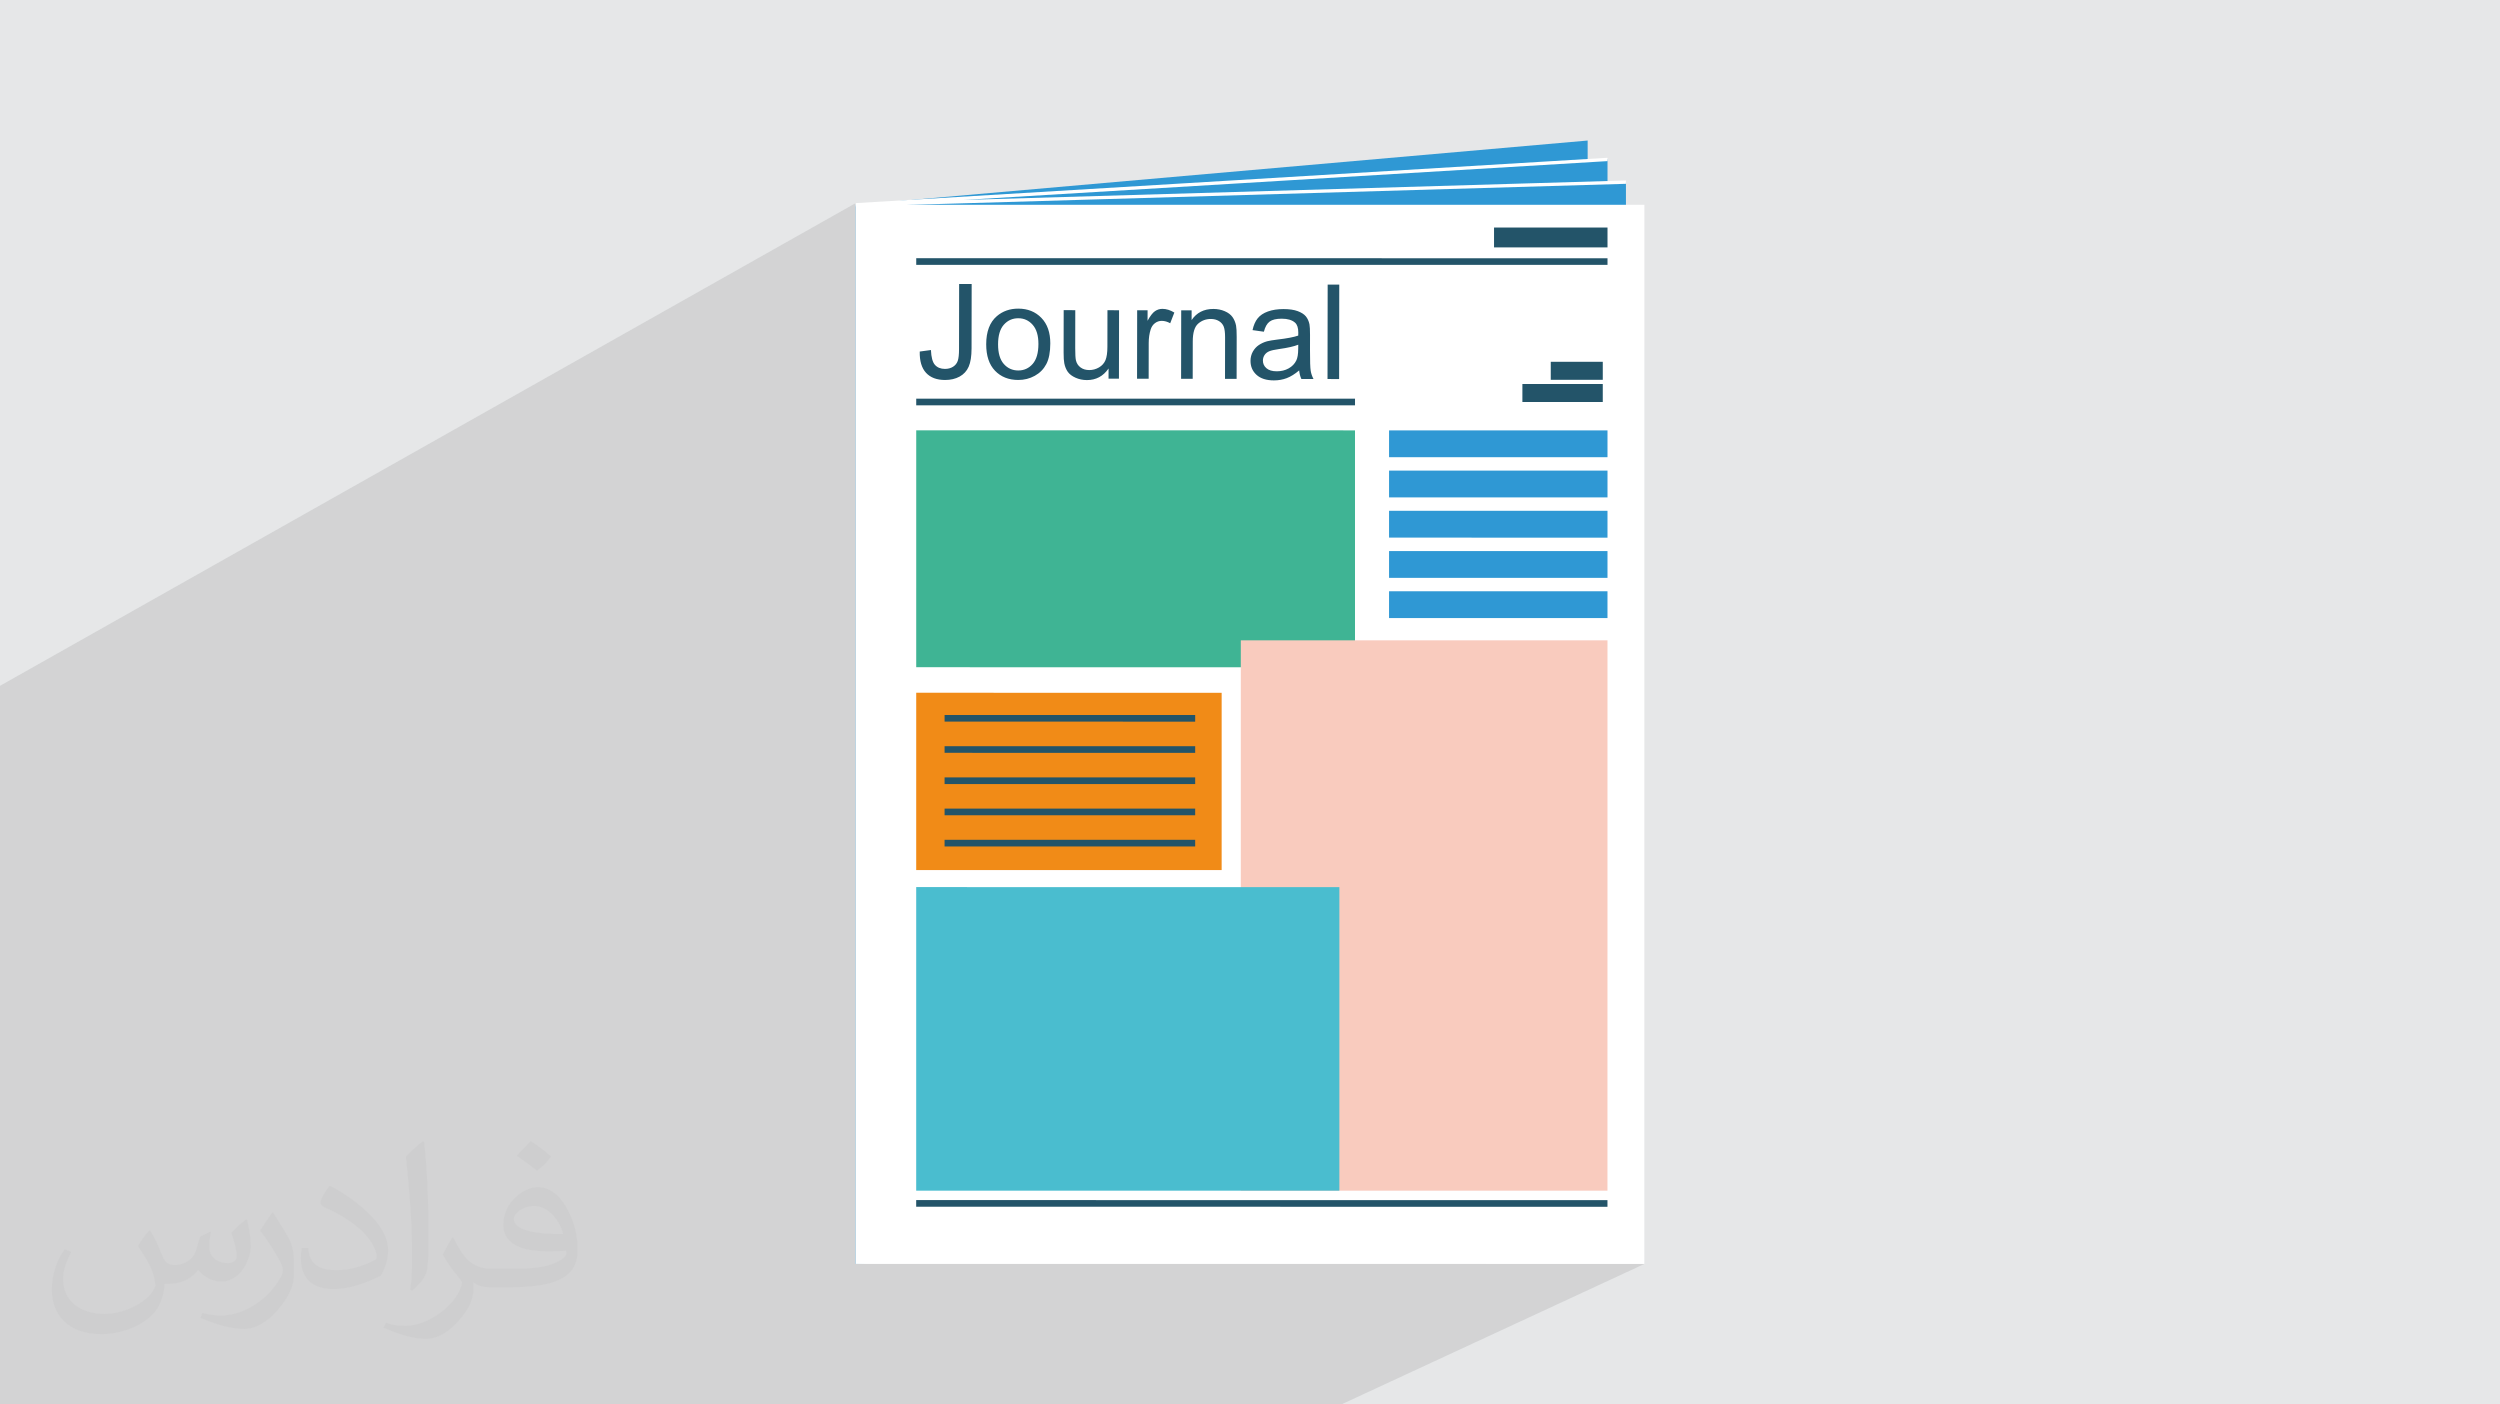 <?xml version="1.0" encoding="UTF-8"?>
<!DOCTYPE svg PUBLIC "-//W3C//DTD SVG 1.1//EN" "http://www.w3.org/Graphics/SVG/1.1/DTD/svg11.dtd">
<!-- Creator: CorelDRAW 2020 (64-Bit) -->
<svg xmlns="http://www.w3.org/2000/svg" xml:space="preserve" width="94.192mm" height="52.917mm" version="1.1" style="shape-rendering:geometricPrecision; text-rendering:geometricPrecision; image-rendering:optimizeQuality; fill-rule:evenodd; clip-rule:evenodd"
viewBox="0 0 9404.92 5283.66"
 xmlns:xlink="http://www.w3.org/1999/xlink"
 xmlns:xodm="http://www.corel.com/coreldraw/odm/2003">
 <defs>
  <style type="text/css">
   <![CDATA[
    .fil0 {fill:#E6E7E8}
    .fil7 {fill:#F9CBBE;fill-rule:nonzero}
    .fil8 {fill:#F18B17;fill-rule:nonzero}
    .fil9 {fill:#4ABDCF;fill-rule:nonzero}
    .fil6 {fill:#3FB494;fill-rule:nonzero}
    .fil3 {fill:#2F98D4;fill-rule:nonzero}
    .fil5 {fill:#235469;fill-rule:nonzero}
    .fil4 {fill:white;fill-rule:nonzero}
    .fil2 {fill:#373435;fill-opacity:0.031}
    .fil1 {fill:#2B2A29;fill-opacity:0.102}
   ]]>
  </style>
 </defs>
 <g id="Layer_x0020_1">
  <polygon class="fil0" points="-0,0 9404.92,0 9404.92,5283.66 -0,5283.66 "/>
  <polygon class="fil1" points="-0,3863.15 -0,3849.23 -0,3843.26 -0,3821.59 -0,3813.27 -0,3788.71 -0,3786.72 -0,3769.87 -0,3760.81 -0,3749.9 -0,3738.99 -0,3704.92 -0,3685.27 -0,3662.47 -0,3661.2 -0,3649.95 -0,3638.44 -0,3628.25 -0,3626.85 -0,3609.21 -0,3585.29 -0,3579.62 -0,3558 -0,3538.48 -0,3535.68 -0,3501.98 -0,3500.2 -0,3495.14 -0,3445.52 -0,3412.04 -0,3394.62 -0,3388.62 -0,3361.86 -0,3347.56 -0,3293.26 -0,3251.93 -0,3229.62 -0,3068.81 -0,2894.3 -0,2782.43 -0,2592.09 -0,2586.11 -0,2580.03 3218.77,764.16 3219.06,770.46 3219.15,770.41 3305.76,774.13 3601.03,765.44 3624.63,752.22 6047.8,606.08 5876.11,698.54 6116.95,691.46 5766.37,879.51 6047.39,891.54 5974.05,930.67 6047.39,930.67 5970.77,971.5 6047.4,971.5 6047.4,996.53 5534.17,1269.37 5959.55,1361.05 6029.59,1361.05 6029.59,1376.15 6116.74,1394.93 6021.97,1444.57 6029.59,1444.57 6029.58,1512.33 5825.37,1619.05 6047.37,1619.06 6047.35,1719.94 5950.12,1770.38 6047.36,1770.38 6047.36,1871.26 5949.6,1921.7 6047.35,1921.71 6047.34,2022.58 5949.09,2073.02 6047.33,2073.02 6047.33,2173.92 5948.59,2224.34 6047.32,2224.34 6047.31,2325.22 5882.75,2408.81 6047.32,2408.81 6047.21,4479.31 5971.55,4514.84 6047.22,4514.84 6047.22,4539.88 5588.17,4754.96 6185.91,4754.99 5045.45,5283.66 4459.74,5283.66 4407.87,5283.66 4334.4,5283.66 4331.66,5283.66 3356.51,5283.66 2138.24,5283.66 1882.91,5283.66 1812.94,5283.66 607.71,5283.66 371.03,5283.66 352.73,5283.66 307.11,5283.66 223.09,5283.66 139.5,5283.66 94.26,5283.66 45.71,5283.66 -0,5283.66 -0,5261.97 -0,5246.89 -0,5223.92 -0,5171.94 -0,5139.17 -0,5126.93 -0,5126.92 -0,5116.2 -0,5107.89 -0,5047.98 -0,5036.92 -0,5031.42 -0,5008.45 -0,4992.91 -0,4991.91 -0,4927.6 -0,4901.89 -0,4883.31 -0,4856.88 -0,4832.43 -0,4790.55 -0,4773.65 -0,4766.86 -0,4664.03 -0,4663.33 -0,4653.51 -0,4602.85 -0,4599.29 -0,4588.78 -0,4554.42 -0,4528.29 -0,4516.49 -0,4460.7 -0,4436.22 -0,4423.87 -0,4379.45 -0,4334 -0,4232.52 -0,4211.37 -0,4189.04 -0,4152.59 -0,4117.68 -0,4113.84 -0,4092.6 -0,4066.92 -0,4044.63 -0,4015.81 -0,4011.15 -0,3984.89 -0,3972.43 -0,3948.07 -0,3924.99 -0,3921.38 -0,3903.44 -0,3890.1 -0,3880.9 "/>
  <path class="fil2" d="M564.26 4628.75c17.95,27.21 29.6,53.36 40.96,82.43 8.45,16.91 12.93,48.09 52.57,48.09 11.61,0 28.28,-3.42 43.06,-11.61 16.63,-8.73 29.32,-21.94 35.94,-42l15.85 -53.36 38.57 -19.02 2.64 2.64c-5.27,20.09 -6.59,39.36 -6.59,54.43 0,44.63 38.57,61.56 69.22,61.56 17.95,0 34.09,-8.73 34.09,-25.11 0,-21.13 -8.98,-57.06 -20.62,-89.29 17.95,-17.95 35.94,-35.94 56.53,-50.47l3.17 1.6c8.98,38.04 14,75.56 14,100.66 0,24.57 -10.83,51.79 -19.81,69.49 -18.49,34.87 -51.25,62.62 -90.87,62.62 -30.1,0 -63.65,-15.07 -86.66,-43.06l-1.32 0c-21.66,26.96 -55.22,51.25 -108.86,51.25l-16.63 0c-2.64,35.41 -10.29,60.49 -21.94,82.95 -31.95,62.34 -126.81,106.47 -216.1,106.47 -124.17,0 -186.51,-71.59 -186.51,-166.96 0,-58.91 19.27,-113.6 48.88,-152.42l24.29 10.04c-18.49,35.41 -30.91,68.68 -30.91,101.45 0,89.29 72.66,131.83 156.4,131.83 77.68,0 173.83,-49.41 191.28,-106.72 -6.59,-62.62 -30.1,-91.93 -66.04,-148.99 10.83,-19.02 24.83,-38.04 42.28,-58.38l3.17 0 0 0 0 0 -0.02 -0.09zm1432.14 -336.04c26.15,16.39 51.79,35.66 76.87,57.85 -14,19.81 -31.45,37.79 -53.11,53.64 -25.11,-20.34 -50.19,-37.79 -75.84,-56.27 17.42,-19.55 34.62,-38.29 52.04,-55.22l0 0 0 0 0 0 0 0 0 0 0.03 0zm13.47 244.11c-42.28,0 -76.87,27.75 -76.87,48.34 0,44.13 84.53,57.85 185.72,57.31 -12.68,-51.79 -57.06,-105.68 -108.86,-105.68l0.01 0.03zm-94.86 236.19c54.96,0 103.04,-1.6 139.74,-10.83 40.96,-10.29 75.56,-30.91 75.56,-45.17 0,-3.7 0,-8.19 -1.32,-11.89 -22.98,2.11 -49.41,2.11 -72.38,2.11 -74.49,0 -131.55,-16.91 -154.02,-58.66 -5.55,-11.61 -9.51,-24.57 -9.51,-39.36 0,-40.43 17.42,-79.79 48.09,-107 25.61,-22.45 53.89,-36.44 82.67,-36.44 52.04,0 93.51,41.75 122.57,107.54 15.85,35.94 26.68,77.4 26.68,129.72 0,34.87 -9.51,64.19 -31.17,85.85 -40.43,39.11 -114.92,53.89 -229.04,53.89l-51.79 0 0 0 -13.47 0c-28.28,0 -48.62,-5.02 -64.72,-17.42l-2.64 0c0.79,6.59 1.32,12.93 1.32,19.02 0,25.61 -8.45,58.38 -25.61,84.53 -50.72,75.3 -105.68,108.04 -153.24,108.04 -48.09,0 -107,-18.49 -160.11,-42.54l9.51 -18.49c17.17,7.13 40.96,11.89 73.7,11.89 85.85,0 198.66,-82.43 212.66,-163 -3.17,-6.59 -8.98,-15.32 -17.17,-24.57 -25.11,-29.85 -40.96,-54.68 -55.75,-80.83 12.68,-25.11 24.29,-45.17 35.13,-63.4l4.49 -0.53c36.72,74.77 69.99,117.55 144.23,117.55l11.61 0 0 0 53.89 0 0 0 0 0 0 0 0 0 0 0 0.09 0.01zm-371.98 79c6.34,-34.34 6.87,-72.91 6.87,-108.86l0 -53.36c0,-99.6 -12.68,-244.36 -22.98,-338.68 17.95,-19.27 43.06,-42 62.87,-57.31l5.81 1.6c13.47,118.62 16.63,256 16.63,383.06 0,33.3 -1.32,65.79 -4.49,89.55 -1.85,30.1 -19.27,52.83 -56.53,87.7l-8.19 -3.7zm-382.8 -157.19c1.85,46.77 24.83,83.49 105.15,83.49 49.93,0 92.19,-12.93 138.96,-35.13 8.45,-3.7 12.93,-8.73 12.93,-12.93 0,-29.32 -22.45,-68.15 -60.23,-103.55 -36.72,-33.3 -85.34,-62.62 -130.76,-82.18 -15.6,-6.59 -20.62,-13.47 -20.62,-20.09 0,-13.47 17.95,-41.75 32.77,-62.09l5.02 -0.53c52.04,27.21 110.17,67.64 153.24,112.53 39.11,41.47 63.4,83.49 63.4,129.19 0,33.81 -10.29,65.51 -26.96,95.11 -57.06,28.79 -117.83,50.72 -178.06,50.72 -73.17,0 -123.1,-34.34 -123.1,-114.92 0,-8.73 0,-22.19 3.17,-39.64l25.11 0 0 0 0 0 0 0 0 0 0 0 -0.02 0zm-132.37 -132.9l45.45 73.45c16.63,27.21 32.23,56.81 32.23,103.55l0 59.7c0,48.34 -30.91,100.13 -80.83,151.38 -39.11,34.62 -73.7,49.41 -105.68,49.41 -47.55,0 -101.98,-14.79 -164.85,-41.75l7.13 -18.49c19.81,5.27 42.79,9.77 71.06,9.77 90.36,-0.53 182.8,-66.57 225.08,-147.15 5.02,-9.26 6.87,-17.95 6.87,-24.04 0,-9.26 -5.02,-19.55 -8.98,-28.79 -22.98,-43.31 -48.62,-82.95 -76.87,-119.68 14.79,-23.25 29.6,-45.7 45.7,-67.9l3.7 0.53 0 0 0 0 0 0 0 0 0 0 -0.02 0.01z"/>
  <g id="_2614868152864">
   <polygon class="fil3" points="5972.51,4513.07 3218.97,4754.82 3219.15,770.41 5972.7,528.68 "/>
   <polygon class="fil3" points="3219.15,770.41 6116.77,685.2 6116.74,1394.93 "/>
   <polygon class="fil3" points="3219.15,770.41 6047.42,599.83 6047.39,891.54 "/>
   <polygon class="fil4" points="6185.91,4754.99 3218.97,4754.82 3219.15,770.41 6186.13,770.56 "/>
   <polygon class="fil4" points="6116.59,678.95 3624.63,752.22 6047.8,606.08 6047.06,593.58 3218.77,764.16 3219.34,776.66 6116.95,691.46 "/>
   <polygon class="fil5" points="3446.84,996.4 6047.4,996.53 6047.4,971.5 3446.85,971.36 "/>
   <polygon class="fil5" points="3446.67,4539.73 6047.22,4539.88 6047.22,4514.84 3446.68,4514.69 "/>
   <polygon class="fil5" points="3446.82,1524.73 5097.51,1524.8 5097.52,1499.77 3446.82,1499.69 "/>
   <polygon class="fil5" points="5620.51,855.94 6047.39,855.97 6047.39,930.67 5620.5,930.65 "/>
   <polygon class="fil6" points="5097.46,2510.18 3446.79,2510.09 3446.83,1618.94 5097.5,1619.02 "/>
   <polygon class="fil3" points="6047.35,1719.94 5225.57,1719.9 5225.59,1619.02 6047.37,1619.06 "/>
   <polygon class="fil3" points="6047.36,1871.26 5225.58,1871.23 5225.58,1770.35 6047.36,1770.38 "/>
   <polygon class="fil3" points="6047.34,2022.58 5225.55,2022.54 5225.56,1921.66 6047.35,1921.71 "/>
   <polygon class="fil3" points="6047.33,2173.92 5225.56,2173.87 5225.56,2072.98 6047.33,2073.02 "/>
   <polygon class="fil3" points="6047.31,2325.22 5225.54,2325.19 5225.56,2224.32 6047.32,2224.34 "/>
   <polygon class="fil7" points="4667.79,4479.21 6047.21,4479.31 6047.32,2408.81 4667.89,2408.78 "/>
   <polygon class="fil8" points="4595.8,3273.25 3446.73,3273.19 3446.79,2606.14 4595.85,2606.21 "/>
   <polygon class="fil5" points="3553.5,2714.72 4496.22,2714.76 4496.23,2689.72 3553.49,2689.68 "/>
   <polygon class="fil5" points="3553.48,2832.12 4496.22,2832.17 4496.22,2807.14 3553.47,2807.07 "/>
   <polygon class="fil5" points="3553.47,2949.51 4496.22,2949.55 4496.22,2924.52 3553.46,2924.47 "/>
   <polygon class="fil5" points="3553.47,3066.94 4496.22,3066.97 4496.23,3041.92 3553.47,3041.89 "/>
   <polygon class="fil5" points="3553.45,3184.31 4496.22,3184.36 4496.22,3159.33 3553.45,3159.28 "/>
   <polygon class="fil9" points="5038.67,4479.26 3446.69,4479.19 3446.74,3337.22 5038.72,3337.3 "/>
   <polygon class="fil5" points="5727.21,1444.56 6029.59,1444.57 6029.58,1512.33 5727.18,1512.3 "/>
   <polygon class="fil5" points="5833.92,1361.05 6029.59,1361.05 6029.59,1428.81 5833.92,1428.81 "/>
   <path class="fil5" d="M3459.98 1322.5l42.18 -5.72c1.12,27.21 6.13,45.81 15.13,55.92 9,10.02 21.56,15.09 37.51,15.12 11.74,0.01 21.92,-2.7 30.43,-8.06 8.53,-5.44 14.5,-12.79 17.73,-22.05 3.25,-9.26 4.84,-24.13 4.87,-44.47l0.4 -244.83 47.13 0.08 -0.4 242.01c-0.04,29.69 -3.63,52.66 -10.85,69.03 -7.23,16.28 -18.57,28.66 -34.22,37.23 -15.56,8.49 -33.84,12.76 -54.76,12.72 -31.16,-0.05 -54.97,-9.02 -71.47,-26.99 -16.51,-17.97 -24.4,-44.6 -23.68,-79.99zm250.08 -27.46c0.07,-47.54 13.36,-82.74 39.94,-105.6 22.11,-18.98 49.16,-28.45 81,-28.4 35.31,0.06 64.22,11.68 86.67,34.87 22.38,23.12 33.57,55.13 33.5,95.88 -0.05,33.08 -5.05,59.03 -15.01,77.95 -9.95,18.91 -24.45,33.61 -43.48,44.08 -18.95,10.46 -39.71,15.64 -62.12,15.61 -36.06,-0.06 -65.14,-11.6 -87.34,-34.71 -22.21,-23.11 -33.23,-56.36 -33.16,-99.69zm44.64 0.16c-0.05,32.91 7.1,57.55 21.46,73.87 14.45,16.4 32.54,24.61 54.45,24.64 21.67,0.04 39.71,-8.12 54.2,-24.54 14.42,-16.44 21.65,-41.48 21.71,-75.13 0.05,-31.75 -7.18,-55.83 -21.63,-72.14 -14.44,-16.4 -32.45,-24.6 -53.95,-24.64 -21.92,-0.04 -40.04,8.04 -54.54,24.3 -14.41,16.27 -21.64,40.81 -21.7,73.64zm415.6 129.33l0.06 -38.28c-20.05,29.16 -47.2,43.66 -81.51,43.6 -15.14,-0.02 -29.27,-2.95 -42.41,-8.76 -13.13,-5.89 -22.89,-13.18 -29.24,-21.95 -6.35,-8.87 -10.79,-19.62 -13.34,-32.36 -1.72,-8.6 -2.61,-22.16 -2.58,-40.68l0.26 -159.33 43.65 0.07 -0.23 142.46c-0.04,22.74 0.85,38.11 2.58,45.97 2.71,11.5 8.48,20.44 17.39,26.98 8.84,6.55 19.75,9.88 32.81,9.9 13.06,0.03 25.31,-3.27 36.72,-9.93 11.42,-6.68 19.54,-15.85 24.35,-27.33 4.73,-11.49 7.16,-28.27 7.2,-50.18l0.22 -137.66 43.65 0.07 -0.42 257.47 -39.19 -0.06zm107.25 0.17l0.42 -257.47 39.19 0.07 -0.07 39.44c10.03,-18.26 19.32,-30.31 27.85,-36.1 8.52,-5.85 17.86,-8.73 28.04,-8.72 14.72,0.02 29.68,4.68 44.87,13.88l-15.61 40.25c-10.57,-5.97 -21.15,-8.97 -31.73,-8.99 -9.52,-0.01 -18.03,2.87 -25.57,8.56 -7.53,5.69 -12.92,13.62 -16.17,23.78 -4.89,15.46 -7.32,32.4 -7.35,50.84l-0.22 134.53 -43.65 -0.08zm165.69 0.28l0.43 -257.48 39.19 0.07 -0.06 36.54c18.89,-28 46.2,-41.93 81.84,-41.88 15.55,0.03 29.76,2.87 42.74,8.43 12.97,5.56 22.72,12.93 29.15,21.96 6.44,9.03 10.97,19.78 13.51,32.18 1.56,8.11 2.37,22.26 2.34,42.43l-0.26 158.09 -43.66 -0.07 0.26 -156.44c0.03,-17.77 -1.61,-31.08 -4.98,-39.85 -3.37,-8.78 -9.4,-15.82 -17.98,-21.12 -8.6,-5.22 -18.76,-7.89 -30.33,-7.91 -18.52,-0.03 -34.49,5.81 -47.99,17.61 -13.5,11.72 -20.23,34.12 -20.28,67.03l-0.24 140.48 -43.65 -0.07zm444.14 -31.52c-16.23,13.78 -31.86,23.42 -46.84,29.11 -14.98,5.69 -31.02,8.47 -48.22,8.45 -28.28,-0.05 -50.01,-6.95 -65.21,-20.78 -15.19,-13.76 -22.77,-31.38 -22.73,-52.79 0.02,-12.57 2.93,-24.06 8.65,-34.47 5.81,-10.4 13.35,-18.66 22.62,-24.93 9.36,-6.27 19.78,-11.05 31.45,-14.26 8.6,-2.22 21.59,-4.34 38.86,-6.46 35.24,-4.07 61.29,-9.09 77.92,-14.84 0.17,-5.96 0.26,-9.76 0.26,-11.33 0.03,-17.69 -4.08,-30.18 -12.34,-37.47 -11.14,-9.86 -27.76,-14.77 -49.75,-14.8 -20.58,-0.04 -35.81,3.57 -45.57,10.75 -9.86,7.18 -17.06,19.9 -21.81,38.25l-42.66 -6.03c3.91,-18.26 10.3,-33.05 19.25,-44.28 8.96,-11.23 21.87,-19.81 38.74,-25.9 16.79,-6.01 36.39,-9.04 58.55,-9 22,0.03 39.93,2.63 53.73,7.86 13.72,5.23 23.88,11.69 30.31,19.56 6.44,7.87 10.97,17.79 13.6,29.79 1.4,7.44 2.12,20.84 2.08,40.1l-0.09 57.88c-0.06,40.43 0.8,65.98 2.61,76.81 1.72,10.83 5.33,21.18 10.61,31.1l-45.64 -0.07c-4.37,-9.19 -7.16,-19.94 -8.39,-32.26zm-3.3 -96.74c-15.89,6.42 -39.71,11.84 -71.46,16.26 -18.04,2.54 -30.77,5.4 -38.22,8.62 -7.45,3.22 -13.16,7.92 -17.22,14.03 -4.05,6.19 -6.13,13.05 -6.15,20.66 -0.01,11.49 4.35,21.18 13.19,28.88 8.83,7.71 21.72,11.61 38.67,11.64 16.78,0.03 31.76,-3.58 44.91,-10.92 13.08,-7.26 22.77,-17.24 28.91,-29.88 4.73,-9.84 7.07,-24.3 7.1,-43.39l0.28 -15.88zm110 129.16l0.58 -355.2 43.65 0.07 -0.58 355.2 -43.65 -0.07z"/>
  </g>
 </g>
</svg>
